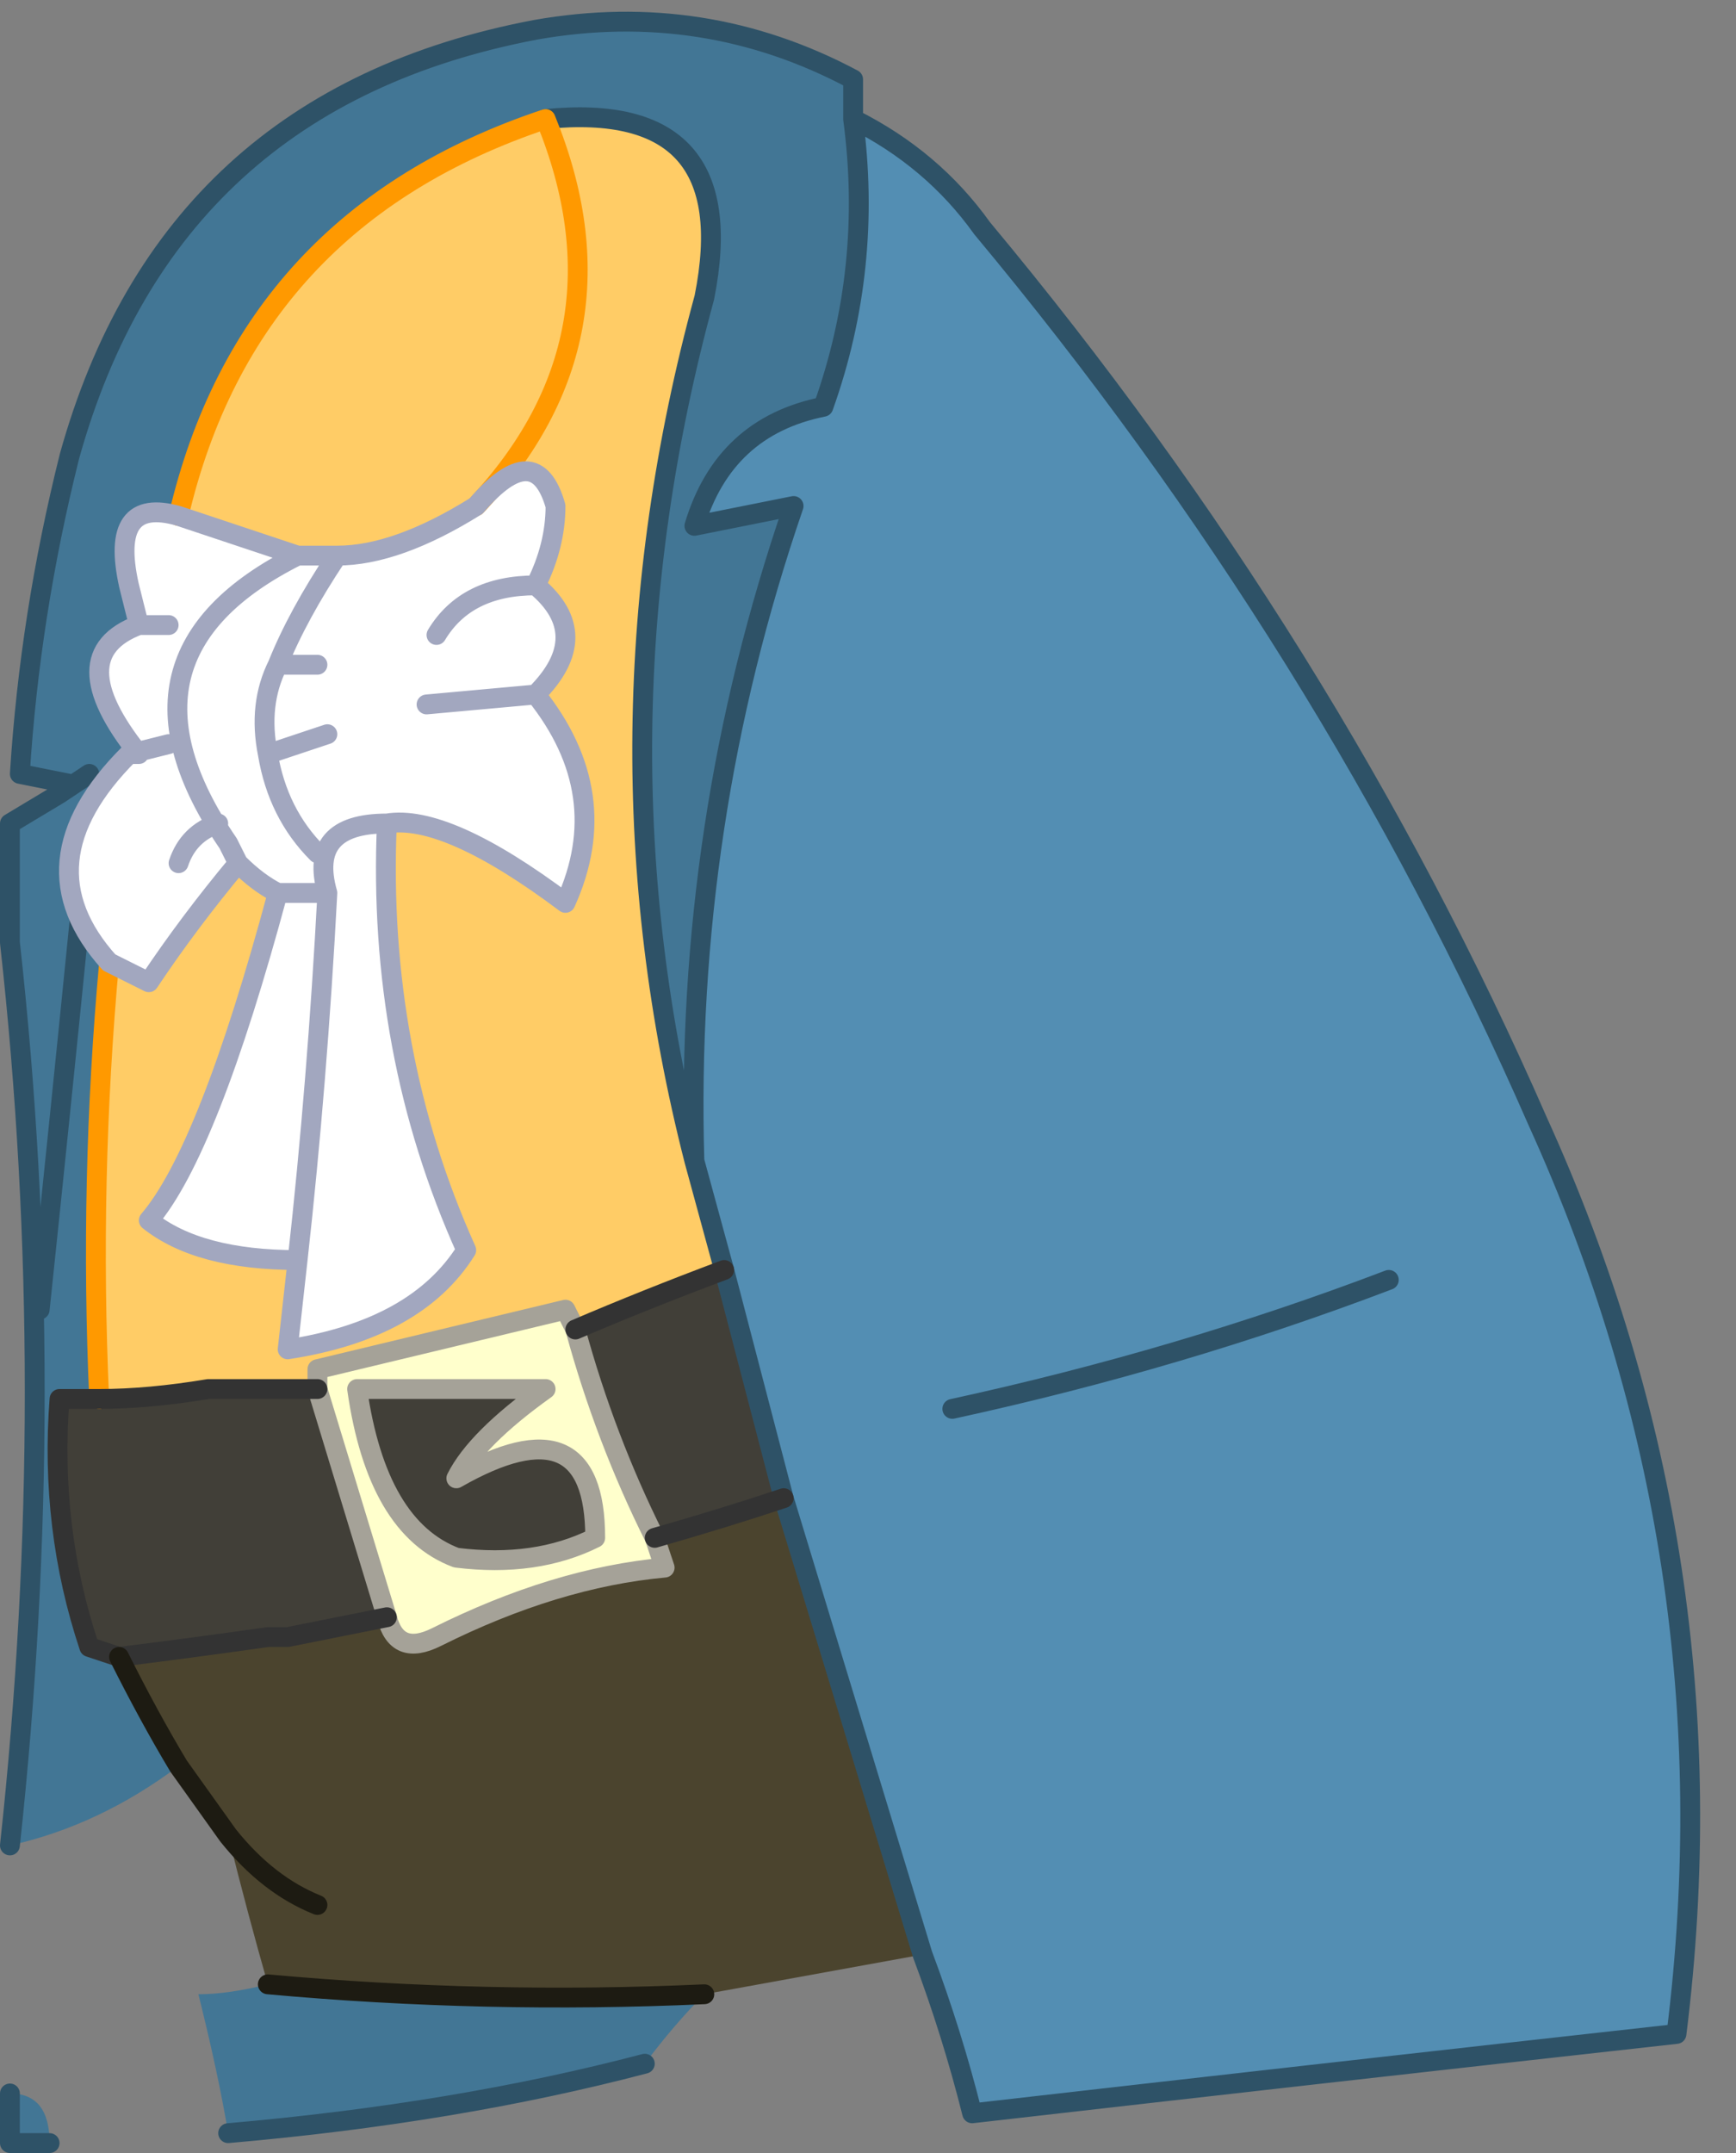 <?xml version="1.0" encoding="UTF-8" standalone="no"?>
<svg xmlns:xlink="http://www.w3.org/1999/xlink" height="10.85px" width="8.75px" xmlns="http://www.w3.org/2000/svg">
  <rect width="100%" height="100%" fill="#808080" stroke="none"/>
  <g transform="matrix(1.0, 0.0, 0.0, 1.0, 48.75, 11.5)">
    <path d="M-44.45 -10.9 Q-44.05 -10.7 -43.8 -10.35 -42.05 -8.25 -41.0 -5.85 -40.0 -3.65 -40.3 -1.25 -42.1 -1.05 -43.85 -0.85 -43.95 -1.25 -44.1 -1.65 L-44.8 -3.95 -45.1 -5.1 -45.25 -5.65 Q-45.3 -7.35 -44.75 -8.95 L-45.25 -8.85 Q-45.1 -9.35 -44.6 -9.45 -44.35 -10.15 -44.45 -10.9 M-41.75 -5.05 Q-42.8 -4.65 -43.95 -4.4 -42.8 -4.65 -41.75 -5.05" fill="#538eb3" fill-rule="evenodd" stroke="none"/>
    <path d="M-45.25 -5.65 L-45.1 -5.1 Q-45.5 -4.95 -45.85 -4.8 L-45.9 -4.9 -47.15 -4.6 -47.15 -4.5 -47.6 -4.5 -47.7 -4.5 -47.6 -4.5 -47.7 -4.5 Q-48.0 -4.45 -48.25 -4.45 -48.3 -5.55 -48.2 -6.65 -48.1 -6.6 -48.0 -6.55 -47.8 -6.85 -47.55 -7.15 -47.45 -7.05 -47.35 -7.0 -47.7 -5.7 -48.0 -5.35 -47.75 -5.15 -47.25 -5.15 L-47.3 -4.7 Q-46.65 -4.8 -46.4 -5.2 -46.85 -6.2 -46.8 -7.35 -46.5 -7.4 -45.9 -6.95 -45.65 -7.5 -46.05 -8.0 -45.75 -8.3 -46.05 -8.55 -45.95 -8.75 -45.95 -8.95 -46.05 -9.3 -46.35 -8.95 -45.55 -9.8 -46.0 -10.9 -45.55 -9.8 -46.35 -8.95 -46.75 -8.7 -47.05 -8.7 L-47.25 -8.7 -47.85 -8.9 Q-47.5 -10.4 -46.0 -10.9 -45.0 -11.0 -45.2 -10.0 -45.8 -7.8 -45.25 -5.65" fill="#ffcc66" fill-rule="evenodd" stroke="none"/>
    <path d="M-48.45 -7.5 L-48.4 -7.55 -48.65 -7.6 Q-48.6 -8.4 -48.4 -9.2 -47.9 -11.0 -46.05 -11.35 -45.2 -11.5 -44.45 -11.1 L-44.45 -10.9 Q-44.35 -10.15 -44.6 -9.45 -45.1 -9.35 -45.25 -8.85 L-44.75 -8.95 Q-45.3 -7.35 -45.25 -5.65 -45.8 -7.8 -45.2 -10.0 -45.0 -11.0 -46.0 -10.9 -47.5 -10.4 -47.85 -8.9 -48.2 -9.0 -48.1 -8.55 L-48.05 -8.35 Q-48.45 -8.2 -48.05 -7.7 L-48.1 -7.7 Q-48.65 -7.15 -48.2 -6.65 -48.3 -5.55 -48.25 -4.45 L-48.45 -4.45 Q-48.5 -3.8 -48.3 -3.2 L-48.15 -3.15 Q-48.0 -2.85 -47.85 -2.6 -48.25 -2.3 -48.7 -2.2 -48.45 -4.5 -48.7 -6.75 L-48.7 -7.35 -48.45 -7.5 -48.3 -7.6 -48.45 -7.5 M-45.2 -1.45 Q-45.35 -1.3 -45.5 -1.1 -46.45 -0.85 -47.6 -0.75 -47.65 -1.05 -47.75 -1.45 -47.6 -1.45 -47.4 -1.5 -46.3 -1.4 -45.2 -1.45 M-48.55 -4.9 Q-48.45 -5.85 -48.35 -6.85 -48.45 -5.85 -48.55 -4.9 M-48.5 -0.7 L-48.7 -0.7 -48.7 -0.95 Q-48.5 -0.95 -48.5 -0.7" fill="#427695" fill-rule="evenodd" stroke="none"/>
    <path d="M-46.35 -8.95 Q-46.05 -9.3 -45.95 -8.95 -45.95 -8.75 -46.05 -8.55 -45.75 -8.3 -46.05 -8.0 -45.65 -7.5 -45.9 -6.95 -46.5 -7.4 -46.8 -7.35 -46.85 -6.2 -46.4 -5.2 -46.65 -4.8 -47.3 -4.7 L-47.25 -5.15 Q-47.75 -5.15 -48.0 -5.35 -47.7 -5.7 -47.35 -7.0 -47.45 -7.05 -47.55 -7.15 -47.8 -6.85 -48.0 -6.55 -48.1 -6.6 -48.2 -6.65 -48.65 -7.15 -48.1 -7.7 L-48.05 -7.7 Q-48.45 -8.2 -48.05 -8.35 L-48.1 -8.55 Q-48.2 -9.0 -47.85 -8.9 L-47.25 -8.7 -47.05 -8.7 Q-47.25 -8.4 -47.35 -8.15 L-47.15 -8.15 -47.35 -8.15 Q-47.25 -8.4 -47.05 -8.7 -46.75 -8.7 -46.35 -8.95 M-47.9 -8.35 L-48.05 -8.35 -47.9 -8.35 M-47.1 -7.8 L-47.4 -7.7 Q-47.45 -7.95 -47.35 -8.15 -47.45 -7.95 -47.4 -7.7 L-47.1 -7.8 M-46.6 -7.95 L-46.05 -8.0 -46.6 -7.95 M-46.55 -8.3 Q-46.4 -8.55 -46.05 -8.55 -46.4 -8.55 -46.55 -8.3 M-47.55 -7.15 L-47.6 -7.25 Q-48.25 -8.2 -47.25 -8.7 -48.25 -8.2 -47.6 -7.25 L-47.55 -7.15 M-47.4 -7.7 Q-47.35 -7.4 -47.15 -7.2 -47.35 -7.4 -47.4 -7.7 M-47.85 -7.15 Q-47.8 -7.3 -47.65 -7.35 -47.8 -7.3 -47.85 -7.15 M-47.35 -7.0 L-47.1 -7.0 Q-47.2 -7.35 -46.8 -7.35 -47.2 -7.35 -47.1 -7.0 -47.15 -6.05 -47.25 -5.15 -47.15 -6.05 -47.1 -7.0 L-47.35 -7.0 M-47.9 -7.75 L-48.1 -7.7 -47.9 -7.75" fill="#ffffff" fill-rule="evenodd" stroke="none"/>
    <path d="M-47.15 -4.5 L-47.15 -4.6 -45.9 -4.9 -45.85 -4.8 Q-45.7 -4.25 -45.45 -3.75 L-45.4 -3.6 Q-45.95 -3.55 -46.55 -3.25 -46.75 -3.15 -46.8 -3.35 L-47.15 -4.5 M-45.75 -3.75 Q-45.75 -4.45 -46.45 -4.05 -46.35 -4.25 -46.0 -4.5 L-46.95 -4.5 Q-46.85 -3.8 -46.45 -3.65 -46.05 -3.6 -45.75 -3.75" fill="#ffffcc" fill-rule="evenodd" stroke="none"/>
    <path d="M-45.1 -5.1 L-44.8 -3.95 Q-45.1 -3.85 -45.45 -3.75 -45.7 -4.25 -45.85 -4.8 -45.5 -4.95 -45.1 -5.1 M-48.25 -4.45 Q-48.0 -4.45 -47.7 -4.5 L-47.6 -4.5 -47.15 -4.5 -46.8 -3.35 -47.3 -3.25 -47.4 -3.25 Q-47.75 -3.2 -48.15 -3.15 L-48.3 -3.2 Q-48.5 -3.8 -48.45 -4.45 L-48.25 -4.45 M-47.3 -3.25 L-47.4 -3.25 -47.3 -3.25 M-45.75 -3.75 Q-46.05 -3.6 -46.45 -3.65 -46.85 -3.8 -46.95 -4.5 L-46.0 -4.5 Q-46.35 -4.25 -46.45 -4.05 -45.75 -4.45 -45.75 -3.75" fill="#413f38" fill-rule="evenodd" stroke="none"/>
    <path d="M-44.8 -3.95 L-44.1 -1.65 -45.2 -1.45 Q-46.3 -1.4 -47.4 -1.5 -47.5 -1.85 -47.6 -2.25 L-47.85 -2.6 Q-48.0 -2.85 -48.15 -3.15 -47.75 -3.2 -47.4 -3.25 L-47.3 -3.25 -46.8 -3.35 Q-46.75 -3.15 -46.55 -3.25 -45.95 -3.55 -45.4 -3.6 L-45.45 -3.75 Q-45.1 -3.85 -44.8 -3.95 M-47.15 -1.9 Q-47.4 -2.0 -47.6 -2.25 -47.4 -2.0 -47.15 -1.9" fill="#4b442e" fill-rule="evenodd" stroke="none"/>
    <path d="M-44.45 -10.9 L-44.45 -11.1 Q-45.2 -11.5 -46.05 -11.35 -47.9 -11.0 -48.4 -9.2 -48.6 -8.4 -48.65 -7.6 L-48.4 -7.55 -48.45 -7.5 -48.3 -7.6 M-44.1 -1.65 Q-43.95 -1.25 -43.85 -0.85 -42.1 -1.05 -40.3 -1.25 -40.0 -3.65 -41.0 -5.85 -42.05 -8.25 -43.8 -10.35 -44.05 -10.7 -44.45 -10.9 -44.35 -10.15 -44.6 -9.45 -45.1 -9.35 -45.25 -8.85 L-44.75 -8.95 Q-45.3 -7.35 -45.25 -5.65 L-45.1 -5.1 -44.8 -3.95 -44.1 -1.65 M-45.5 -1.1 Q-46.45 -0.85 -47.6 -0.75 M-48.7 -2.2 Q-48.45 -4.5 -48.7 -6.75 L-48.7 -7.35 -48.45 -7.5 M-45.25 -5.65 Q-45.8 -7.8 -45.2 -10.0 -45.0 -11.0 -46.0 -10.9 M-48.35 -6.85 Q-48.45 -5.85 -48.55 -4.9 M-48.7 -0.95 L-48.7 -0.7 -48.5 -0.7 M-43.95 -4.4 Q-42.8 -4.65 -41.75 -5.05" fill="none" stroke="#2e5267" stroke-linecap="round" stroke-linejoin="round" stroke-width="0.1"/>
    <path d="M-46.0 -10.9 Q-45.55 -9.8 -46.35 -8.95 M-48.2 -6.65 Q-48.3 -5.55 -48.25 -4.45 M-47.85 -8.9 Q-47.5 -10.4 -46.0 -10.9" fill="none" stroke="#ff9900" stroke-linecap="round" stroke-linejoin="round" stroke-width="0.1"/>
    <path d="M-46.35 -8.95 Q-46.05 -9.3 -45.95 -8.95 -45.95 -8.75 -46.05 -8.55 -45.75 -8.3 -46.05 -8.0 -45.65 -7.5 -45.9 -6.95 -46.5 -7.4 -46.8 -7.35 -46.85 -6.2 -46.4 -5.2 -46.65 -4.8 -47.3 -4.7 L-47.25 -5.15 Q-47.75 -5.15 -48.0 -5.35 -47.7 -5.7 -47.35 -7.0 -47.45 -7.05 -47.55 -7.15 -47.8 -6.85 -48.0 -6.55 -48.1 -6.6 -48.2 -6.65 -48.65 -7.15 -48.1 -7.7 L-47.9 -7.75 M-46.05 -8.55 Q-46.4 -8.55 -46.55 -8.3 M-46.05 -8.0 L-46.6 -7.95 M-47.05 -8.7 Q-47.25 -8.4 -47.35 -8.15 L-47.15 -8.15 M-47.35 -8.15 Q-47.45 -7.95 -47.4 -7.7 L-47.1 -7.8 M-48.05 -8.35 L-47.9 -8.35 M-47.05 -8.7 L-47.25 -8.7 Q-48.25 -8.2 -47.6 -7.25 L-47.55 -7.15 M-47.25 -8.7 L-47.85 -8.9 Q-48.2 -9.0 -48.1 -8.55 L-48.05 -8.35 Q-48.45 -8.2 -48.05 -7.7 L-48.1 -7.7 M-46.8 -7.35 Q-47.2 -7.35 -47.1 -7.0 -47.15 -6.05 -47.25 -5.15 M-47.1 -7.0 L-47.35 -7.0 M-47.65 -7.35 Q-47.8 -7.3 -47.85 -7.15 M-47.15 -7.2 Q-47.35 -7.4 -47.4 -7.7 M-46.35 -8.95 Q-46.75 -8.7 -47.05 -8.7" fill="none" stroke="#a2a7bf" stroke-linecap="round" stroke-linejoin="round" stroke-width="0.1"/>
    <path d="M-47.15 -4.5 L-47.15 -4.6 -45.9 -4.9 -45.85 -4.8 Q-45.7 -4.25 -45.45 -3.75 L-45.4 -3.6 Q-45.95 -3.55 -46.55 -3.25 -46.75 -3.15 -46.8 -3.35 L-47.15 -4.5 M-45.75 -3.75 Q-46.05 -3.6 -46.45 -3.65 -46.85 -3.8 -46.95 -4.5 L-46.0 -4.5 Q-46.35 -4.25 -46.45 -4.05 -45.75 -4.45 -45.75 -3.75" fill="none" stroke="#a5a298" stroke-linecap="round" stroke-linejoin="round" stroke-width="0.1"/>
    <path d="M-48.25 -4.45 Q-48.0 -4.45 -47.7 -4.5 L-47.6 -4.5 -47.15 -4.5 M-45.85 -4.8 Q-45.5 -4.95 -45.1 -5.1 M-47.7 -4.5 L-47.6 -4.5 M-47.4 -3.25 Q-47.75 -3.2 -48.15 -3.15 L-48.3 -3.2 Q-48.5 -3.8 -48.45 -4.45 L-48.25 -4.45 M-47.4 -3.25 L-47.3 -3.25 -46.8 -3.35 M-47.3 -3.25 L-47.4 -3.25 M-45.45 -3.75 Q-45.1 -3.85 -44.8 -3.95" fill="none" stroke="#333333" stroke-linecap="round" stroke-linejoin="round" stroke-width="0.1"/>
    <path d="M-47.6 -2.25 L-47.85 -2.6 Q-48.0 -2.85 -48.15 -3.15 M-47.6 -2.25 Q-47.4 -2.0 -47.15 -1.9 M-47.4 -1.5 Q-46.3 -1.4 -45.2 -1.45" fill="none" stroke="#1d1b12" stroke-linecap="round" stroke-linejoin="round" stroke-width="0.1"/>
  </g>
</svg>

